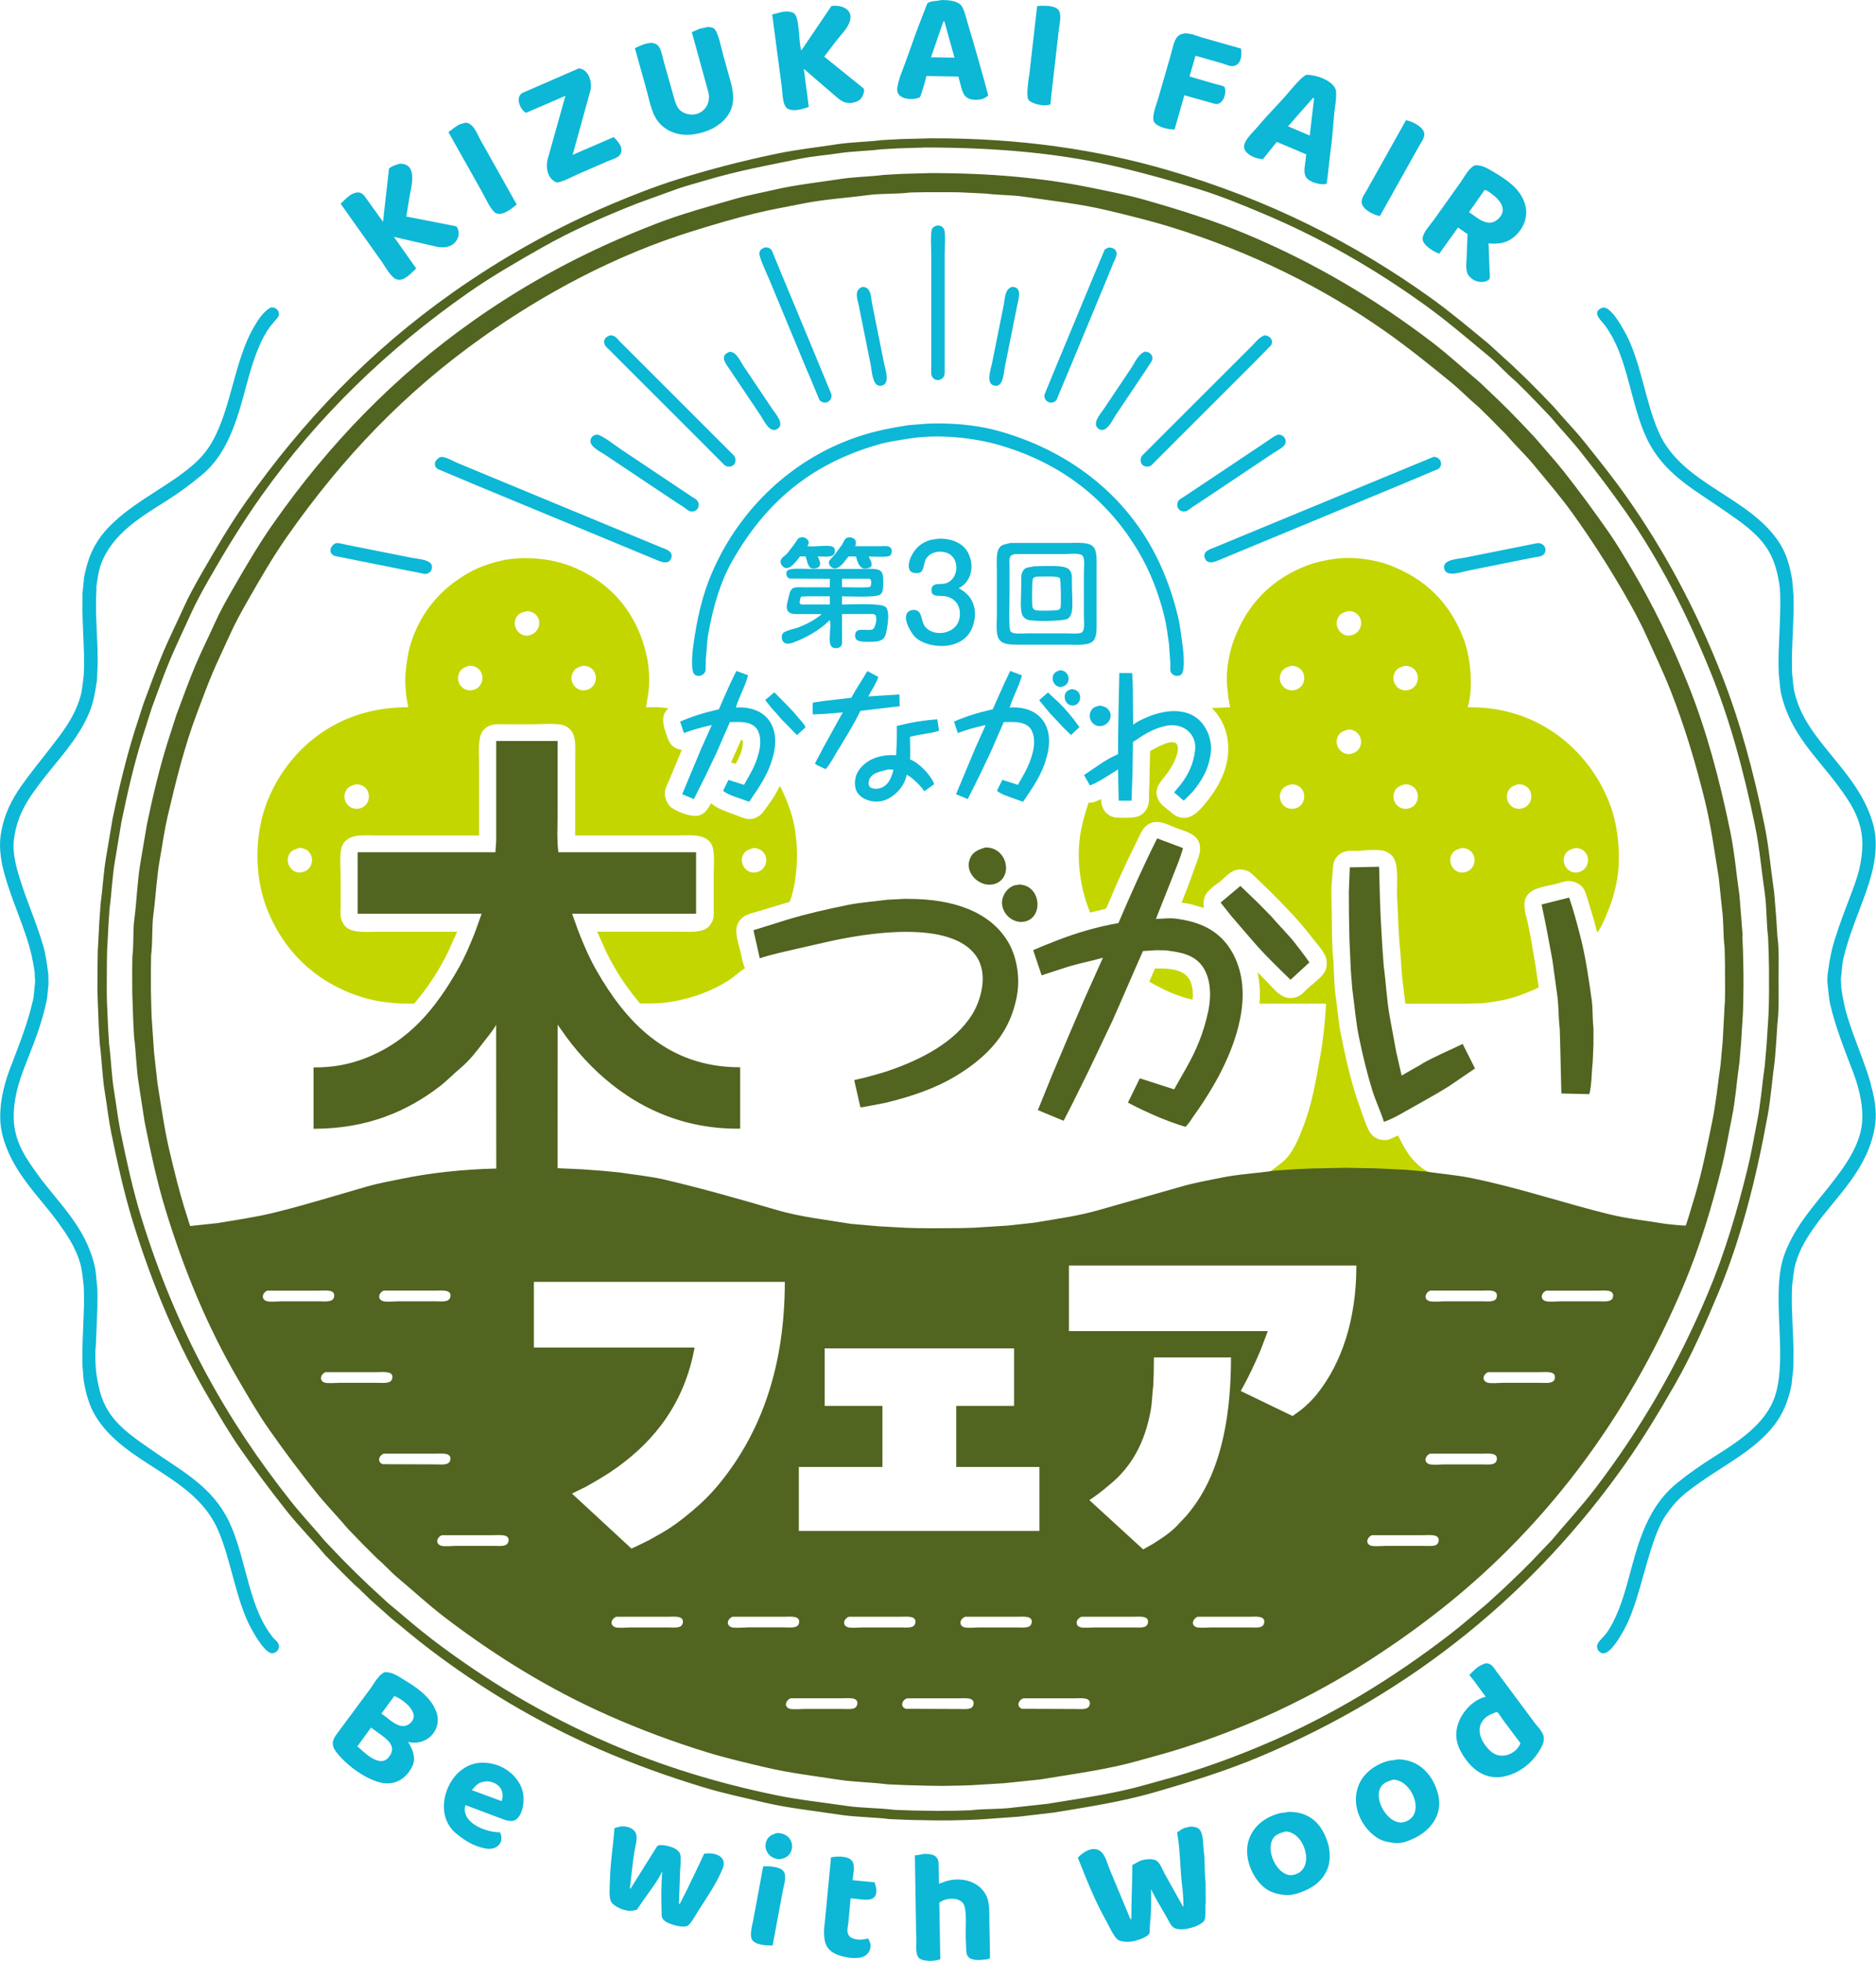 <svg xmlns="http://www.w3.org/2000/svg" id="_&#x30EC;&#x30A4;&#x30E4;&#x30FC;_2" data-name="&#x30EC;&#x30A4;&#x30E4;&#x30FC; 2" viewBox="0 0 309.29 323.11"><defs><style>      .cls-1 {        fill: #0db7d6;      }      .cls-1, .cls-2, .cls-3 {        fill-rule: evenodd;      }      .cls-2 {        fill: #c3d600;      }      .cls-3 {        fill: #516420;      }    </style></defs><g id="_&#x30C7;&#x30B6;&#x30A4;&#x30F3;" data-name="&#x30C7;&#x30B6;&#x30A4;&#x30F3;"><g><path class="cls-1" d="M151.63,16.05c.18-.11,1.03-3.08,1.11-3.52,1.75.03,3.51.05,5.26.08.07.27.15.54.22.81.41,1.42.48,2.74,2.09,2.99.52.08,1.19.04,1.62-.1.4-.12.71-.34,1-.57-.3-1.1-.59-2.2-.89-3.3-.8-2.75-1.54-5.51-2.38-8.19-.3-.97-.7-3-1.38-3.55C157.59.15,156.47,0,155.22,0c-.8.23-1.81.08-2.34.57-.46,1.18-.92,2.37-1.38,3.55-.82,2.1-1.51,4.28-2.33,6.43-.46,1.21-1.03,2.56-1.24,3.93-.28,1.85,2.31,2.15,3.69,1.57ZM155.54,3.53h.16c.55,1.99,1.11,3.98,1.66,5.97-1.29-.02-2.58-.04-3.87-.06.68-1.97,1.36-3.94,2.04-5.91ZM129.84,17.89c.75.51,2.2.16,2.96-.08.18-.06.36-.13.54-.19-.27-2.1-.55-4.19-.82-6.29.44.39.89.77,1.33,1.16,1.04.89,2.08,1.79,3.12,2.68.58.48,1.11,1.02,1.76,1.43,1,.63,2.57.42,3.23-.38.17-.21.68-1.11.44-1.63-2.16-1.74-4.32-3.49-6.48-5.23,0-.02-.01-.03-.02-.05.63-.83,1.27-1.66,1.9-2.49.72-.94,1.7-1.87,2.19-2.99.81-1.88-.62-2.92-2.46-2.88-.15.02-.31.03-.46.05-1.65,2.44-3.31,4.88-4.96,7.32-.5-1.48-.22-5.34-1.2-6.12-.41-.32-1.27-.36-1.95-.24-.55.14-1.1.29-1.65.43.51,3.83,1.01,7.67,1.52,11.5.21,1.28.1,3.4,1,4.01ZM173.11,17.24c.14-.1.15-1.03.19-1.28.14-1.21.27-2.42.41-3.63.29-2.52.58-5.04.87-7.56.13-.87.44-2.37-.02-3.06-.46-.68-1.71-.78-2.87-.76-.23.02-.46.03-.7.05-.43,3.73-.86,7.47-1.28,11.2-.14.91-.56,3.53-.17,4.21.35.62,2.46,1.21,3.56.82ZM107.85,18.95c1.03,2.32,3.82,3.88,7.29,3.04.86-.21,1.74-.47,2.44-.87,1.25-.71,2.32-1.62,2.9-2.99.82-1.94.18-4-.33-5.77-.29-1.02-.57-2.05-.86-3.07-.32-1.11-.86-4.05-1.58-4.59-.28-.21-.65-.24-1.14-.24-.47.15-.93.17-1.35.33-.39.17-.77.34-1.16.51.91,3.32,1.83,6.63,2.74,9.95.49,2.04-1.07,3.9-3.15,3.6-.77-.11-1.37-.44-1.76-.93-.57-.72-.75-1.8-1.05-2.8-.45-1.59-.9-3.18-1.35-4.77-.52-1.81-.51-3.89-3.14-3.11-.6.18-1.15.44-1.68.7.57,2.02,1.13,4.05,1.7,6.07.48,1.65.81,3.47,1.47,4.96ZM193.64,21.37c.54-1.89,1.08-3.78,1.62-5.67,1.72.48,3.43.96,5.15,1.44,1.14.16,1.94-1.71,1.47-2.82-.11-.17-1.24-.39-1.52-.48-1.42-.41-2.83-.82-4.25-1.24.32-1.12.64-2.24.97-3.36,0-.02.01-.03.02-.05,1.47.42,2.95.83,4.42,1.25.54.16,1.27.57,1.96.41,1.04-.23,1.35-1.63,1.11-2.85-2.16-.61-4.32-1.23-6.48-1.84-.87-.26-1.72-.68-2.79-.67-.31.1-.58.11-.82.25-.96.57-1.11,2.06-1.46,3.23-.7,2.44-1.4,4.88-2.11,7.32-.24.82-1.07,2.82-.7,3.72.34.81,2.2,1.35,3.41,1.33ZM86.76,18.58c2.15-.93,4.31-1.86,6.46-2.79-.96,3.41-1.91,6.82-2.87,10.24-.5,1.74.02,3.41,1.32,3.99.57.25,3.09-1.1,3.77-1.39,1.6-.69,3.2-1.38,4.8-2.08.68-.29,1.66-.52,2.03-1.12.68-1.12-.59-2.33-1.09-2.84-2.25.97-4.5,1.94-6.75,2.92h-.02c.98-3.53,1.95-7.07,2.93-10.6.37-1.65-.47-3.56-1.92-3.64-3.12,1.36-6.23,2.71-9.35,4.07-1.17.78-.26,2.84.68,3.25ZM208.22,26.22c.76-.95,1.52-1.89,2.28-2.84,1.62.69,3.24,1.37,4.86,2.06-.07.56-.14,1.12-.21,1.68-.28,1.74.06,2.38,1.35,2.92.28.12,1.93.58,2.25.14.22-1.94.44-3.88.67-5.81.32-2.17.37-4.39.67-6.64.1-.75.34-2.39.1-3.03-.53-1.36-2.86-2.32-4.75-2.38-.76.22-2.3,2.09-2.84,2.73-1.64,1.95-3.5,3.73-5.13,5.7-.69.84-1.87,1.85-2.27,2.9-.59,1.54,1.68,2.55,3.03,2.57ZM212.37,20.79c1.37-1.56,2.75-3.12,4.12-4.67.05.02.11.03.16.05-.24,2.04-.48,4.08-.71,6.12v.05c-1.19-.51-2.38-1.01-3.56-1.52v-.02ZM227.5,35.6c1.66-2.96,3.32-5.92,4.97-8.87.53-.94,1.06-1.88,1.58-2.82.28-.48.64-.96.76-1.58.25-1.27-2.02-2.38-3.01-2.52-1.72,3.06-3.43,6.13-5.15,9.19-.45.81-.91,1.62-1.36,2.42-.28.48-.64.96-.78,1.57-.31,1.35,1.93,2.45,2.98,2.61ZM81.8,35.14c1.15.51,2.8-.97,3.39-1.44-1.98-3.52-3.95-7.04-5.93-10.55-.54-.93-1.17-2.92-2.54-2.93-.29.08-.58.17-.87.25-.75.33-1.28.87-1.92,1.3,1.83,3.25,3.65,6.5,5.48,9.74.51.88,1.54,3.26,2.38,3.63ZM65.42,46.04c1.25.43,2.6-1.28,3.2-1.81-1.23-1.73-2.45-3.46-3.68-5.2,2.34.54,4.68,1.08,7.02,1.62,1.84.38,3.23-.28,3.61-1.74.14-.52-.05-1.42-.38-1.63-2.74-.53-5.47-1.07-8.21-1.6.18-1.11.37-2.22.55-3.33.4-2.07,1.26-5.42-1.65-5.37-.71.23-1.24.37-1.74.78-.33,2.93-.67,5.86-1,8.79-.91-1.28-1.83-2.56-2.74-3.83-.32-.44-.75-1.13-1.57-1-1.22.19-1.88,1.19-2.68,1.84,2.27,3.19,4.54,6.39,6.81,9.59.57.8,1.5,2.58,2.44,2.9ZM237.29,41.8c1.03-1.44,2.06-2.87,3.09-4.31.52.36,1.05.73,1.57,1.09-.05,1.38-.11,2.76-.16,4.14-.09.76-.1,1.76.14,2.34.17.41.5.7.84.95.72.53,2.06.68,2.77,0,.19-.36.03-1.24.03-1.68-.05-1.41-.11-2.82-.16-4.23,1.12.13,2.24.01,3.07-.35,1.83-.79,3.8-3.32,2.93-6.15-.79-2.57-3.12-4.06-5.24-5.31-.8-.47-1.73-1.09-2.96-1.06-1.02.37-1.77,1.92-2.38,2.77-1.49,2.1-2.99,4.19-4.48,6.29-.56.78-1.64,1.86-1.81,2.93-.17,1.08,1.94,2.35,2.74,2.57ZM244.77,31.29c.45.08.86.45,1.19.68,1.37.97,2.78,2.74.84,4.28-1.68,1.33-3.53-.65-4.61-1.28.86-1.23,1.72-2.45,2.58-3.68ZM155.74,41.84c0-.93.19-3.43-.1-4.06-.17-.39-.55-.64-1.12-.63-.39.13-.65.22-.84.54-.32.53-.14,3.52-.14,4.47v18.39c0,.44-.07,1.03.06,1.36.14.37.56.8,1.14.71.42-.06.75-.3.9-.63.16-.35.1-.98.1-1.47v-18.68ZM133.17,61.28c.64,1.54,1.29,3.08,1.93,4.63.22.29.77.57,1.28.36.42-.16.86-.69.67-1.35-.63-1.53-1.26-3.05-1.89-4.58-2.07-4.98-4.14-9.96-6.21-14.94-.43-1.05-.87-2.09-1.3-3.14-.19-.44-.31-1.01-.67-1.28-.22-.17-.47-.22-.86-.22-.47.18-.81.36-.92.89-.13.63,1.24,3.49,1.52,4.15,2.14,5.16,4.29,10.32,6.43,15.48ZM172.22,64.98c-.17.65.29,1.14.68,1.3.51.2,1.04-.06,1.27-.35.66-1.57,1.32-3.15,1.98-4.72,2.14-5.16,4.29-10.32,6.43-15.48.32-.78.63-1.56.95-2.34.19-.45.48-.91.55-1.44.11-.75-.55-1.19-1.27-1.17-.3.12-.53.18-.71.41-.64,1.54-1.29,3.07-1.93,4.61-2.02,4.85-4.04,9.71-6.05,14.56-.63,1.54-1.27,3.08-1.9,4.63ZM141.64,50.61c.63,3.16,1.27,6.32,1.9,9.47.23,1.12.28,3.81,1.81,3.47,1.44-.32.65-2.51.4-3.68-.64-3.21-1.29-6.42-1.93-9.63-.27-1.23-.12-2.96-1.65-2.96-1.43.55-.83,1.95-.52,3.33ZM163.94,63.55c1.52.34,1.53-2.22,1.77-3.31.67-3.32,1.33-6.63,2-9.95.26-1.17.83-3.06-.9-3.01-1.23.44-1.1,1.95-1.39,3.28-.62,3.11-1.25,6.21-1.87,9.32-.26,1.17-1.05,3.35.4,3.68ZM15.86,96.93c.2-1.46.36-2.82.81-4.01,1.91-5.04,6.59-7.75,10.85-10.44,2.04-1.29,3.98-2.73,5.8-4.25,3.11-2.58,4.85-6.36,6.18-10.73,1.04-3.41,1.79-7.05,3.11-10.16.54-1.29,1.15-2.46,1.92-3.52.45-.54.91-1.09,1.36-1.63.35-.86-.32-1.56-1.14-1.54-1.62.59-3.27,3.79-3.99,5.43-2.57,5.9-3.23,13.8-6.99,18.52-1.16,1.46-2.65,2.66-4.17,3.76-4.48,3.22-10.59,6.21-13.53,10.85-1.09,1.71-1.78,3.62-2.22,6.02-.08.87-.17,1.74-.25,2.61,0,.93-.01,1.87-.02,2.8.02.53.03,1.07.05,1.6.04,1.03.08,2.06.13,3.09.03.91.06,1.83.1,2.74v1.62c-.02.5-.03,1-.05,1.51-.17,1.25-.23,2.45-.54,3.53-1.04,3.62-3.1,6.1-5.12,8.73-1.55,2.01-3.15,3.94-4.63,6.04-1.58,2.25-2.87,4.7-3.39,8.02-.38,2.41.16,4.97.7,6.84,1.1,3.82,2.61,7.1,3.77,10.81.49,1.57.84,3.13,1.11,5.01.03.54.05,1.08.08,1.62-.15,1.13-.15,2.16-.38,3.15-.96,4.09-2.42,7.61-3.83,11.33-1.02,2.71-2.08,6.91-1.24,10.49,1.48,6.25,6.01,10.19,9.28,14.73,1.45,2.01,2.83,4.01,3.61,6.7.32,1.12.4,2.36.57,3.66.02.5.03,1,.05,1.51v1.6c-.03.8-.05,1.61-.08,2.41-.04.89-.07,1.79-.11,2.68-.03.79-.05,1.57-.08,2.36v2.42c.07.89.15,1.77.22,2.66.38,2.28.95,4.21,1.95,5.85,4.9,8.08,16.24,9.7,20.19,18.76,2.26,5.19,2.97,11.91,5.69,16.64.47.82,2.17,3.79,3.3,3.68.68-.07,1.31-.73.97-1.54-.18-.44-.65-.74-.93-1.09-.47-.59-.88-1.2-1.27-1.87-3.07-5.23-3.5-13.02-6.53-18.32-2.89-5.06-7.54-7.42-12.18-10.68-2.45-1.72-4.97-3.36-6.72-5.78-1.3-1.81-1.96-3.88-2.36-6.65-.19-1.28-.27-3.51-.1-4.88.04-1.09.08-2.18.13-3.26.04-.93.07-1.87.11-2.8,0-.63.01-1.27.02-1.9-.01-.5-.02-1-.03-1.51-.17-1.25-.18-2.45-.44-3.56-1.55-6.56-6.02-10.36-9.43-15.1-1.73-2.41-3.89-5.33-3.91-9.36-.02-4.02,1.39-7.28,2.55-10.24,1.12-2.86,2.19-5.69,2.87-8.97.18-.86.19-1.76.32-2.71-.01-.54-.02-1.08-.03-1.62-.22-1.73-.41-3.2-.82-4.64-1.14-3.96-2.72-7.36-3.91-11.25-.52-1.7-1.25-4.17-.93-6.48.57-4.17,2.49-6.79,4.53-9.47,2.72-3.57,5.95-6.82,7.83-11.2.7-1.63,1.02-3.42,1.32-5.5.04-.87.07-1.73.11-2.6,0-.82-.01-1.64-.02-2.46-.05-1.08-.1-2.17-.14-3.25-.04-.95-.07-1.9-.11-2.85v-2.27c.03-.57.05-1.13.08-1.7ZM308.45,178.66c-1.11-3.86-2.65-7.18-3.82-10.95-.47-1.51-.79-3.01-1.05-4.8-.03-.54-.05-1.09-.08-1.63.17-1.25.18-2.36.44-3.44.97-4.05,2.54-7.46,3.83-11.22.95-2.76,2.02-6.7,1.17-10.3-1.4-5.92-5.81-10.17-9.03-14.4-1.74-2.29-3.3-4.63-4.07-7.91-.22-.95-.24-1.97-.38-3.03-.01-.42-.02-.83-.03-1.25v-1.63c.03-.8.05-1.61.08-2.41.04-1.01.08-2.02.13-3.03.02-.67.04-1.34.06-2.01v-2.41c-.07-.89-.15-1.77-.22-2.66-.38-2.29-.95-4.24-1.96-5.88-4.91-7.93-16.18-9.7-20.07-18.52-2.25-5.11-2.94-11.84-5.62-16.56-.58-1.02-2.17-3.96-3.52-3.96-2.09.69-.36,2.11.25,2.9.38.5.7,1.02,1.03,1.57,3.08,5.21,3.49,13,6.51,18.28,2.93,5.13,7.59,7.49,12.29,10.79,2.44,1.71,4.92,3.34,6.65,5.75,1.22,1.7,1.89,3.65,2.3,6.21.18,1.1.17,2.28.17,3.52-.01.59-.02,1.18-.03,1.77-.05,1.2-.1,2.4-.14,3.6-.03.83-.06,1.66-.1,2.49,0,.63-.01,1.27-.02,1.9.01.5.02,1,.03,1.51.16,1.22.17,2.39.43,3.49,1.52,6.47,5.82,10.29,9.24,14.89,1.81,2.44,4.11,5.52,4.12,9.66.01,3.1-.81,5.57-1.68,7.86-1.02,2.69-2.03,5.27-2.9,8.06-.51,1.63-.82,3.27-1.09,5.23-.08.58-.15,1.39-.06,2.04.16,1.2.19,2.3.44,3.36.96,4.05,2.41,7.55,3.8,11.23.99,2.62,2.08,6.71,1.11,10.08-.89,3.09-2.59,5.39-4.31,7.65-2.9,3.81-6.26,7.19-8.1,12.06-2.44,6.45.55,16.66-1.57,23.37-1.5,4.76-6.26,7.7-10.14,10.16-2.11,1.33-4.17,2.77-6.07,4.31-3.3,2.68-5.2,6.33-6.62,10.92-1.04,3.36-1.78,6.96-3.04,10.08-.55,1.35-1.16,2.6-1.95,3.71-.37.52-1.25,1.27-1.47,1.79-.32.76.29,1.62,1.06,1.54,1.39-.15,3.42-3.97,3.99-5.26,2.1-4.77,3.03-10.86,5.15-15.61.6-1.35,1.45-2.52,2.34-3.6,1.22-1.47,2.86-2.64,4.44-3.76,4.41-3.11,9.99-5.84,12.88-10.43,1.01-1.59,1.66-3.37,2.11-5.56.1-.9.2-1.81.3-2.71.01-1.02.02-2.05.03-3.07-.02-.54-.03-1.08-.05-1.62-.04-1.03-.08-2.06-.13-3.09-.03-.91-.06-1.83-.1-2.74v-1.63c.02-.5.03-1,.05-1.51.17-1.3.25-2.52.57-3.64.71-2.47,1.94-4.38,3.26-6.23,3.52-4.91,8.79-9.38,9.85-16.57.36-2.4-.19-4.91-.73-6.77ZM100.61,57.8c.73.73,1.46,1.47,2.19,2.2,4.24,4.23,8.47,8.46,12.71,12.69,1.31,1.31,2.62,2.63,3.93,3.95.39.32,1.05.34,1.46.02.44-.35.47-1.14.11-1.58-1.26-1.26-2.52-2.52-3.79-3.79-4.03-4.03-8.07-8.06-12.1-12.09-.98-.98-1.96-1.96-2.95-2.95-.42-.42-.73-1.01-1.57-1-.58.2-1.25.63-.92,1.49.17.44.62.75.93,1.06ZM189.86,76.64c1.34-1.34,2.67-2.68,4.01-4.02,4.26-4.26,8.52-8.51,12.79-12.77.97-.99,1.93-1.98,2.9-2.96.47-.83-.25-1.64-1.09-1.63-.89.32-1.36,1.03-1.96,1.63-1,1-2.01,2.01-3.01,3.01-3.75,3.74-7.5,7.49-11.25,11.23-1.31,1.31-2.63,2.63-3.95,3.95-.36.45-.32,1.24.11,1.58.4.32,1.07.3,1.46-.02ZM120.29,60.86c1.72,2.57,3.44,5.13,5.17,7.7.44.66,1.41,2.9,2.68,2.14,1.3-.78-.27-2.5-.73-3.18-1.63-2.42-3.25-4.85-4.88-7.27-.48-.72-1.11-2.28-2.22-2.28-1.81.63-.63,1.98-.02,2.9ZM181.16,70.7c1.27.77,2.27-1.52,2.71-2.19,1.78-2.66,3.57-5.32,5.36-7.99.23-.37.46-.74.7-1.11.29-.85-.39-1.48-1.17-1.46-1.11.4-1.63,1.75-2.23,2.66-1.52,2.27-3.04,4.53-4.56,6.8-.46.69-2.11,2.48-.79,3.28ZM193.01,110.69c.14.35.41.57.81.67.35.08.7-.03.9-.19.73-.56.39-3.88.22-5.02-.22-1.53-.37-3.01-.7-4.42-.72-3.04-1.65-5.75-2.79-8.32-4.83-10.9-14.26-18.79-26.52-22.31-3.16-.91-6.78-1.36-10.81-1.32-.39.01-.78.02-1.17.03-1.06.08-2.11.17-3.17.25-2.73.42-5.2.91-7.56,1.65-11.4,3.56-20.27,12.12-24.8,22.58-1.59,3.68-2.44,7.31-3.11,12.01-.15,1.03-.45,4.19.13,4.77.65.65,1.74.2,1.89-.62.01-.61.02-1.23.03-1.84.18-1.41.16-2.79.4-4.1.82-4.58,2.01-8.64,3.98-12.09,5.32-9.35,12.66-15.9,24.07-19.17,1.64-.47,3.4-.72,5.23-1,4.95-.77,10.69-.07,14.66,1.08,10.46,3.02,17.99,9.13,23.01,17.59,1.87,3.16,3.29,6.71,4.28,10.76.34,1.41.51,2.9.74,4.44.07.98.14,1.96.21,2.95.07.53-.1,1.2.08,1.63ZM113.85,84.27c.51.12.95-.15,1.14-.41.26-.35.26-.98,0-1.33-.22-.3-.63-.48-.93-.68-.71-.48-1.43-.95-2.14-1.43-3.25-2.17-6.5-4.34-9.74-6.51-.7-.47-3-2.31-3.85-2.3-.51.17-.79.29-.95.81-.34,1.12,1.64,2.02,2.28,2.46,3.61,2.41,7.23,4.83,10.84,7.24.76.5,1.51.99,2.27,1.49.33.22.67.56,1.09.67ZM195.43,84.27c.43-.1.76-.44,1.09-.67.77-.51,1.54-1.01,2.31-1.52,3.7-2.47,7.39-4.94,11.09-7.41.49-.33,1.58-.89,1.87-1.36.51-.83-.16-1.7-1.05-1.7-.72.25-1.2.66-1.77,1.05-.92.62-1.85,1.24-2.77,1.85-2.9,1.94-5.8,3.88-8.7,5.81-.76.51-1.52,1.01-2.28,1.52-.31.2-.72.38-.93.68-.25.35-.26.98,0,1.33.19.26.63.54,1.14.41ZM102.24,87.4c-6.99-2.89-13.98-5.79-20.96-8.68-1.98-.82-3.95-1.64-5.93-2.46-.7-.29-1.8-.99-2.66-.97-.85.3-1.47,1.32-.52,2,2.01.84,4.02,1.69,6.04,2.54,7.73,3.2,15.45,6.4,23.18,9.6,2.31.96,4.62,1.91,6.92,2.87.79.33,1.93.75,2.33-.27.48-1.22-.96-1.54-1.66-1.84-2.24-.93-4.49-1.86-6.73-2.79ZM236.33,75.29c-9.76,4.03-19.52,8.07-29.28,12.1-2.24.93-4.49,1.86-6.73,2.79-.7.29-2.16.62-1.66,1.84.41,1.02,1.53.61,2.33.27,2.31-.96,4.62-1.91,6.92-2.87,7.64-3.16,15.27-6.33,22.91-9.49,2.1-.88,4.2-1.76,6.31-2.65.88-.64.41-2-.79-2ZM132.12,88.54c-.22.07-.38.08-.54.21-.21.31-.42.62-.63.93-.37.49-.75.98-1.12,1.47-.3.36-.91.67-1.09,1.12-.2.49.18.99.43,1.17.92.68,2.01-.84,2.42-1.35.1-.13.2-.26.3-.4h.92c.22.56.36,1.71.92,1.93.27.11.68.06.93-.02.94-.28.45-1.28.16-1.92,1.13.02,2.68.3,2.82-.73.04-.26-.04-.56-.16-.71-.51-.65-3.39.01-4.4-.27.66-.69-.1-1.48-.95-1.46ZM146.94,90.44c-.07-.17-.25-.32-.43-.38-.41-.14-1.1-.05-1.6-.05h-3.93c.37-.84-.05-1.49-1.06-1.47-.14.05-.27.1-.41.14-.33.25-.49.77-.71,1.12-.39.52-.78,1.05-1.17,1.57-.31.34-.61.69-.92,1.03-.2.45.14.9.38,1.08,1,.71,2.04-.81,2.46-1.35.11-.14.22-.29.33-.43h1.25c.18.75.55,2.09,1.55,1.98.36-.04.63-.08.84-.25.51-.42-.15-1.33-.3-1.73.8,0,3,.18,3.49-.13.27-.17.4-.74.24-1.14ZM152.42,103.11c-.53-.74-.39-2.26-1.38-2.55-.4-.12-.88-.02-1.14.14-1.4.85.27,3.46.81,4.1,1.17,1.4,4.44,2.15,6.78,1.27,1.83-.68,2.86-1.95,3.2-4.14.2-1.25-.15-2.46-.62-3.22-.46-.74-1.18-1.35-1.98-1.76,0-.01-.01-.02-.02-.03,1.8-.88,2.7-3.24,1.65-5.59-.75-1.68-2.5-2.6-4.97-2.57-.44.07-.89.14-1.33.21-1.58.46-2.56,1.39-3.22,2.77-.3.62-.67,1.95,0,2.46.37.28,1.23.36,1.63.05.51-.39.5-1.62.84-2.17,1.02-1.64,3.97-1.58,4.75.24.71,1.64-.16,3.42-1.46,3.8-.88.26-2.02-.14-2.33.71-.07.2-.09.57-.02.79.29.83,1.52.46,2.42.67,1.53.34,2.59,1.74,2.11,3.79-.57,2.39-4.29,3.07-5.74,1.03ZM180.79,102.07v-8.54c0-1.49.11-2.95-.73-3.6-.82-.63-2.58-.46-4.01-.46h-9.46c-.88.26-1.46.2-1.89.89-.52.85-.35,2.59-.35,3.93v7c0,1.14-.15,2.6.13,3.53.45,1.49,1.96,1.41,3.9,1.41h7.75c1.43,0,3.14.16,3.95-.48.84-.66.71-2.19.71-3.69ZM178.43,104.16c-.44.37-1.74.21-2.52.21h-6.62c-.87,0-2.29.19-2.68-.32-.36-.47-.17-4.89-.17-5.96v-4.5c0-.59-.11-1.49.13-1.89.17-.27.4-.29.74-.4h8.06c.91,0,2.53-.21,3.06.22.48.39.27,1.97.27,2.8v7.26c0,.8.18,2.19-.27,2.57ZM67.11,94c.69.13,1.38.26,2.08.4.33.07.72.23,1.11.16.42-.08.76-.4.87-.79.45-1.61-2.24-1.62-3.36-1.87-2.68-.53-5.37-1.07-8.05-1.6-.9-.18-1.81-.36-2.71-.54-.52-.11-1-.28-1.62-.27-1.01.38-1.39,1.66-.25,2.12,3.98.8,7.95,1.6,11.93,2.39ZM253.52,89.49c-3.99.8-7.98,1.6-11.96,2.39-1.12.24-3.9.28-3.44,1.89.38,1.34,2.58.55,3.74.3,2.87-.58,5.74-1.15,8.6-1.73.82-.16,1.64-.33,2.46-.49.43-.09.97-.1,1.32-.3.99-.57.61-2.06-.71-2.06ZM176.71,94.83c-.07-.39-.22-.72-.43-.97-.72-.85-4.19-.55-5.81-.54-.75.22-1.28.07-1.7.59-.19.24-.32.57-.38.93-.01.72-.02,1.44-.03,2.15,0,1.25-.22,3.39.17,4.31.16.38.47.67.87.82.88.33,5.96.24,6.59-.14.31-.19.54-.52.65-.9.29-.98.1-2.81.1-3.99-.01-.76-.02-1.51-.03-2.27ZM174.87,100.04c-.04.17-.15.34-.29.43-.28.18-3.51.23-3.93.06-.2-.08-.38-.28-.43-.51-.11-.5-.08-4.34.06-4.63.11-.22.31-.27.55-.36.86,0,3.59-.18,3.91.25.15.2.23,4.23.11,4.75ZM143.74,103.76c-1.06.21-2.51-.39-2.73.68-.26,1.29.91,1.32,2.04,1.32,1.13,0,2.19,0,2.68-.63.34-.45.43-1.12.54-1.79.16-.96.36-2.74-.25-3.31-.73-.69-5.58-.42-7.21-.41v-1.35c1.38,0,5.61.23,6.31-.29.54-.4.49-1.35.49-2.3,0-.56-.04-1.08-.27-1.41-.48-.71-2.05-.52-3.22-.52h-8.84c-.96,0-3.16-.21-3.52.35-.32.5.03,1.13.44,1.24,2.2.01,4.4.02,6.61.03v1.41h-4.2c-.64,0-1.48-.09-1.9.16-.52.3-.62,1.23-.79,1.89-.11.43-.3,1.06-.16,1.57.08.3.31.54.59.65.48.2,1.24.14,1.9.14h3.23c-1.06.92-2.41,1.63-3.83,2.19-.77.3-1.84.42-2.49.89-.36.26-.34.98-.11,1.36.5.83,1.69.28,2.41-.02,1.67-.68,3.14-1.55,4.44-2.6.3-.27.59-.55.89-.82,0,0,.01-.01.02-.02.42,1.49-.93,5.01,1.28,4.61.28-.05.53-.19.63-.41.17-.35.1-1.01.1-1.51v-3.68h4.2c.56,0,1.27-.11,1.39.33.2.73-.13,2.14-.67,2.25ZM138.81,95.36h4.48c.16.04.28.18.32.33.08.35,0,.89-.17,1.01-.27.18-3.96.07-4.63.06v-1.41ZM136.81,99.61h-3.76c-.4,0-1.12.1-1.2-.22-.07-.27.12-.99.27-1.08.37-.02.74-.03,1.11-.05h3.58v1.35ZM174.69,110.46c-.4.15-.7.25-.92.57-.62.87.1,2.33,1.24,2.15,1.71-.26,1.48-2.77-.32-2.73ZM121.32,116.58c.53-1.8,1.53-3.42,2.01-5.29v-.02c-.64-.24-1.29-.48-1.93-.71-.69,1.37-1.34,2.77-1.96,4.2-.31.71-.61,1.42-.92,2.12-2.35.53-4.42,1.17-6.39,2.03.21.63.42,1.26.63,1.89,1.43-.55,2.97-.97,4.56-1.32,0,0,.01.01.02.02-.57,1.26-1.13,2.52-1.7,3.79-1.06,2.53-2.11,5.06-3.17,7.59.64.26,1.29.53,1.93.79.63-1.26,1.26-2.51,1.89-3.77.62-1.29,1.24-2.59,1.85-3.88.73-1.68,1.47-3.36,2.2-5.04,1.74-.01,3.03-.12,4.07.73.87.71,1.11,2.28.81,3.79-.32,1.57-.92,2.96-1.62,4.18-.31.55-.62,1.1-.93,1.65-.86-.27-1.71-.55-2.57-.82-.3.6-.59,1.2-.89,1.81.83.66,2.11.99,3.15,1.39.39.14.77.27,1.16.41,1.59-2.36,3.23-4.56,4.01-7.8,1.17-4.87-1.47-8.04-6.23-7.73ZM166.47,116.58c.53-1.8,1.53-3.42,2.01-5.29-.64-.24-1.29-.49-1.93-.73-.72,1.49-1.42,3-2.09,4.55-.26.59-.53,1.18-.79,1.77-2.35.53-4.42,1.17-6.39,2.03.21.63.42,1.26.63,1.89,1.43-.55,2.97-.97,4.56-1.32,0,0,.01.01.02.02-.57,1.26-1.13,2.52-1.7,3.79-1.06,2.53-2.11,5.06-3.17,7.59.64.26,1.29.53,1.93.79.63-1.26,1.26-2.51,1.89-3.77.62-1.29,1.24-2.59,1.85-3.88.73-1.68,1.47-3.36,2.2-5.04,1.74-.01,3.03-.12,4.07.73.87.71,1.11,2.28.81,3.79-.32,1.57-.92,2.96-1.62,4.18-.31.55-.62,1.1-.93,1.65-.86-.27-1.71-.55-2.57-.82-.3.6-.59,1.2-.89,1.81.83.66,2.11.99,3.15,1.39.39.14.77.27,1.16.41,1.59-2.36,3.23-4.56,4.01-7.8,1.17-4.87-1.47-8.04-6.23-7.73ZM138.33,123.33c1.21-2,2.49-4.06,3.52-6.19,2.15-.25,4.3-.51,6.45-.76.01,0,.02-.01.03-.02-.02-.64-.03-1.28-.05-1.92-1.71.11-3.42.21-5.13.32.54-1.04,1.28-2.06,1.66-3.2-.53-.29-1.06-.57-1.58-.86-.08-.03-.16-.06-.24-.1-.85,1.46-1.83,2.88-2.65,4.39-1.42.16-2.83.33-4.25.49-.69.1-1.37.19-2.06.29-.06.05-.07,1.78-.02,1.96.6-.03,1.2-.05,1.81-.08,1.04-.08,2.08-.17,3.12-.25-1.03,1.87-2.07,3.75-3.11,5.62-.49.93-.98,1.87-1.47,2.8.12.22,1.47.79,1.77.93.86-.99,1.49-2.3,2.19-3.44ZM188.83,118.31c-.68.3-1.49.66-2.01,1.14-.01-.92-.02-1.85-.03-2.77,0-1.97,0-3.93-.13-5.77h-2.12c-.09,4.32-.21,8.83-.21,13.37-2.06.87-3.83,2.27-5.61,3.44.32.57.64,1.14.97,1.71,1.24-.46,2.43-1.26,3.52-1.93.37-.24.75-.48,1.12-.71.03,1.72.06,3.43.1,5.15h2.12c.05-1.49.11-2.99.16-4.48.03-1.73.05-3.45.08-5.18,1.63-1.1,3.27-2.25,5.55-2.69,2.71-.53,5,1.35,4.69,4.02-.29,2.45-1.15,4.02-2.3,5.58-.39.46-.77.93-1.16,1.39.52.44,1.04.89,1.55,1.33.02,0,.04.01.06.02.46-.46.92-.92,1.38-1.38,1.47-1.77,2.69-3.61,3.06-6.5.18-1.46-.22-2.8-.68-3.71-1.89-3.75-6.14-3.8-10.11-2.03ZM177.01,116.25c1.12-.17,1.44-1.69.59-2.38-.24-.2-.49-.24-.87-.32-.42.12-.7.19-.93.48-.68.84-.01,2.4,1.22,2.22ZM127.69,114.11s-.05.01-.06,0c-.48.41-.96.81-1.44,1.22,0,.02-.01.03-.02.05.37.46.74.93,1.11,1.39.51.53,1,1.08,1.46,1.65l2.65,2.71s.01,0,.02,0c.46-.43.93-.86,1.39-1.28-.22-.61-.86-1.17-1.25-1.66-1.18-1.47-2.54-2.71-3.85-4.07ZM176.96,118.47c-.94-1.19-2.02-2.43-3.18-3.41-.33-.32-.67-.63-1-.95-.49.42-.97.85-1.46,1.27.56.68,1.12,1.36,1.68,2.04.77.82,1.53,1.64,2.3,2.46.42.41.85.82,1.27,1.24.46-.43.93-.87,1.39-1.3-.33-.45-.67-.9-1-1.35ZM181.55,119.64c1.47-.21,2.14-2.01.92-2.96-.33-.26-.69-.33-1.22-.41-.76.21-1.19.35-1.46,1.03-.48,1.21.48,2.53,1.76,2.34ZM152.4,130.38c.54-.39,1.08-.77,1.62-1.16-.52-1.46-2.52-3.56-3.98-4.07.05-1.2,0-2.55-.02-3.72,1.6-.44,3.29-.53,4.8-1-.1-.62-.19-1.24-.29-1.85v-.05c-1.56.12-3.13.32-4.58.62-.7.16-1.39.32-2.09.48v1.95c0,1.02-.1,1.93-.11,2.87-2.95-.18-5.11.85-6.26,2.63-.56.87-.79,2.46-.17,3.47.75,1.23,2.81,1.97,4.66,1.27,1.57-.6,3.2-2.3,3.49-4.15.91.38,2.39,1.91,2.93,2.73ZM145.22,129.84c-.55.21-1.44.22-1.81-.17-.18-.19-.26-.51-.19-.87.3-1.47,1.77-1.59,3.17-2,.3,0,.65-.02.87.06h.05c-.4,1.41-.8,2.48-2.09,2.98ZM252.93,283.78c-1.14-1.53-2.27-3.05-3.41-4.58-.97-1.3-1.93-2.6-2.9-3.9-.39-.53-.74-1.22-1.65-1.22-1.39.45-1.76,1.02-2.68,1.87.01.24.39.58.54.78.71.96,1.42,1.92,2.12,2.88-2.53.5-5.58,4-4.71,7.49.28,1.1.81,1.97,1.38,2.77,1.73,2.42,4.41,3.94,8.02,2.33,1.8-.8,3.27-2.18,4.23-3.83.32-.56.86-1.46.59-2.36-.26-.86-1.05-1.55-1.54-2.23ZM246.04,288.8c-1.12-.8-2.87-3.15-1.74-5.02.57-.95,1.35-1.26,2.47-1.68.27.1.85,1.08,1.05,1.35.95,1.27,1.9,2.54,2.85,3.8-.56,1.6-2.89,2.79-4.63,1.55ZM66.29,276.6c-.77-.46-1.65-1.07-2.85-1.05-.98.36-1.74,1.83-2.33,2.65-1.71,2.3-3.41,4.61-5.12,6.91-.72,1-1.7,1.96-.7,3.39,1.43,2.03,4.65,4.56,7.41,5.23,2.49.6,4.14-.73,5.02-2.2.3-.49.65-1.22.52-2.09-.15-1.04-.54-1.66-.95-2.39h.02c3.09.75,5.74-2.07,4.59-5.04-.97-2.53-3.42-4.09-5.62-5.4ZM64.09,289.58c-1.58,1.9-4.28-1.08-5.17-1.81.75-1.03,1.5-2.06,2.25-3.09.43.31.86.62,1.28.93,1.19.86,3.16,2.12,1.63,3.96ZM67.56,284.02c-1.65,1.36-3.57-1-4.67-1.63v-.03c.71-.96,1.42-1.91,2.12-2.87,1.33.46,4.58,2.86,2.55,4.53ZM230.35,289.93c-.59.17-1.19.14-1.71.3-1.95.6-3.74,1.93-4.53,3.69-1.68,3.73.66,7.62,3.17,9.06.72.42,1.51.57,2.54.71,1.24.17,2.38-.34,3.18-.7,2.33-1.03,5-3.54,4.1-7.27-.72-3-2.98-5.85-6.75-5.8ZM231.54,300.24c-2.32.69-4.8-3.01-4.12-5.24.33-1.09,1.14-1.4,2.25-1.73,3.12-.03,5.54,5.87,1.87,6.97ZM79.38,290.45c-.35.05-.71.1-1.06.14-.86.21-1.58.59-2.2,1.05-2.97,2.2-4.34,7.63-.95,10.46,1.35,1.12,2.87,2.16,4.97,2.52,1.82.31,3.1-1.07,2.28-2.68-2.5.01-6.46-1.68-5.7-4.44v-.05c1.94.73,3.89,1.46,5.83,2.19.76.29,1.86.74,2.61.13,1.12-.91,1.48-3.48.84-5.13-.89-2.3-3.39-4.23-6.62-4.18ZM82.7,296.8c-1.64-.6-3.27-1.2-4.91-1.81.48-.5.8-1.01,1.51-1.28.26-.06.53-.12.79-.17,1.87-.02,3.26,1.34,2.61,3.26ZM212.45,298.56c-.58.17-1.17.13-1.7.29-2.03.6-3.65,1.77-4.53,3.52-1.66,3.3.35,7.35,2.44,8.84.79.56,1.7.87,2.9,1.03,1.38.19,2.65-.29,3.56-.68,1.78-.76,3.11-1.92,3.8-3.76.42-1.11.38-2.76.05-3.91-.84-2.93-2.72-5.37-6.53-5.32ZM213.2,308.96c-2.24.44-4.25-3.15-3.6-5.36.35-1.17,1.11-1.44,2.3-1.79,3.23-.03,5.16,6.39,1.3,7.15ZM116.09,305.47c-.33.71-.67,1.43-1,2.14-.65,1.35-1.31,2.7-1.96,4.06-.35.69-.7,1.37-1.05,2.06h-.02s-.08-.02-.13-.03c.07-1.9.14-3.79.21-5.69.07-.6.16-2.07-.03-2.55-.17-.42-.62-.74-1.01-.93-.39-.2-2.16-.75-2.74-.33-1.46,2.33-2.93,4.67-4.39,7-.02,0-.03.01-.05.02-.03,0-.05-.01-.08-.02.29-2.16.42-4.23.79-6.29.15-.8.53-2.05.19-2.84-.33-.75-1.28-1.15-2.38-1.12-.42.13-.8.15-1.14.32-.18,2.76-.68,5.59-.74,8.56-.02,1.12-.24,2.88.25,3.63.48.73,2.18,1.57,3.5,1.39.22-.04.44-.08.67-.13.39-.57.78-1.13,1.17-1.7,1.04-1.47,2.22-2.97,3.03-4.63-.03.52-.06,1.05-.1,1.57-.02.64-.03,1.29-.05,1.93.01.94.02,1.88.03,2.82.06.45-.05.94.1,1.28.32.74,1.28,1.03,2.11,1.27.51.15,1.38.31,2,.13.51-.15,1.43-1.83,1.74-2.33,1.44-2.28,3.09-4.59,4.15-7.19.78-1.93-1.29-2.72-3.07-2.39ZM198.76,310.15c-.22-1.7-.07-3.43-.29-5.04-.15-1.14-.06-2.58-.55-3.42-.32-.54-.87-.69-1.74-.68-.3.07-.6.14-.9.21-.49.19-.82.5-1.22.74.56,3.02.48,6.24.9,9.36.06.41.22,2.86.1,2.9-1.01-1.81-2.02-3.61-3.03-5.42-.38-.67-.74-1.81-1.39-2.2-.52-.31-1.52-.27-2.19-.11-.72.18-1.19.57-1.77.84,0,3.06-.16,5.86-.16,8.87v.02s-.08.02-.13.03h-.02c-1.12-2.68-2.24-5.37-3.36-8.05-.42-1-.77-2.58-1.62-3.17-1.36-.96-3.05.38-3.69,1.09,1.41,3.54,2.79,7.07,4.59,10.25.48.84,1.33,2.85,2.06,3.3.53.32,1.52.39,2.3.25.91-.16,2.61-.7,2.87-1.39.03-.6.06-1.19.1-1.79.22-1.72.15-3.58.14-5.4.32.59.63,1.18.95,1.77.55.95,1.1,1.9,1.65,2.85.32.54.64,1.37,1.17,1.7,1.31.79,4.68-.35,5.04-1.24.31-.78.08-2.04.21-2.99,0-1.09-.01-2.19-.02-3.28ZM128.08,302.06c-.86.27-1.42.53-1.73,1.33-.61,1.58.8,3.23,2.5,2.92,2.53-.47,2.33-4.3-.78-4.25ZM163.11,316.34c0-1.23,0-2.48-.29-3.42-.65-2.12-3.08-3.65-6.16-3.09-.71.13-1.26.38-1.85.59-.02-.77-.03-1.54-.05-2.31-.01-.42-.02-.83-.03-1.25-.21-1.18-1.05-1.38-2.46-1.36-.47.14-1.02.17-1.44.25.07,4.29.14,8.59.21,12.88.17,1.33-.26,3.12.4,3.95.55.69,2.66.66,3.58.27-.05-3.11-.11-6.21-.16-9.32.32-.24.76-.44,1.19-.55.48-.13,1.16-.14,1.63-.02.51.14.93.38,1.17.78.65,1.07.26,4.59.4,6.26.08.96-.08,1.88.36,2.44.36.46,1.39.64,2.25.52.44-.06.94-.06,1.3-.22.11-.08.03-1.32.03-1.58-.03-1.6-.05-3.2-.08-4.8ZM144.21,310.18c-1.22-.12-2.44-.23-3.66-.35.09-.81.36-1.9.14-2.73-.32-1.24-2.22-1.28-3.66-1.05h-.02c-.13,1.39-.26,2.79-.4,4.18-.2,2.1-.4,4.19-.6,6.29-.19,1.31-.28,2.92.19,3.96.58,1.28,1.94,1.8,3.53,2.08.72.13,1.73.15,2.39-.05,1.15-.34,1.87-1.73,1.06-2.95-.03-.05-.06-.11-.14-.11-.22.05-.44.1-.67.14-.83.12-1.72-.04-2.19-.4-.21-.16-.37-.41-.43-.71-.1-.51.04-1.13.11-1.6.13-1.36.25-2.71.38-4.07,1.92.11,4.61,1.05,4.2-1.76-.08-.3-.17-.59-.25-.89ZM125.96,307.55s-.1.01-.14.02c-.54,2.93-1.08,5.85-1.62,8.78-.16.77-.65,2.55-.24,3.25.51.86,2.07,1.01,3.42.98.57-3.04,1.13-6.07,1.7-9.11.17-.83.64-2.33.13-3.06-.52-.75-1.96-.88-3.25-.86Z"></path><path class="cls-2" d="M128.59,129.57h-.02c-.3.53-.6,1.07-.9,1.6-.46.74-.97,1.44-1.47,2.12-.29.39-.57.82-.97,1.11-.44.31-1.12.66-1.93.55-.75-.09-1.34-.38-1.96-.62-1.27-.49-3.18-1.07-4.06-1.95,0,0-.01-.01-.02-.02-.58.84-.82,1.57-1.85,1.96-1.37.53-4.41-.78-5.02-1.52-.37-.45-.65-.94-.76-1.66-.15-1.02.38-1.82.67-2.52.7-1.67,1.39-3.34,2.09-5.01v-.02c-.73-.14-1.35-.43-1.74-.9-.43-.52-.62-1.16-.87-1.89-.49-1.44-.85-3.03.41-4.02,0-.01.01-.02.02-.03-1.08-.27-2.47-.22-3.71-.21.13-.75.25-1.5.38-2.25.3-2.04.12-4.54-.29-6.31-1.66-7.31-6.17-12.25-12.64-14.75-2.96-1.14-7.57-1.7-11.3-.84-2,.46-3.82,1.11-5.4,2.01-4.53,2.58-7.92,6.4-9.59,11.85-.45,1.47-.61,2.98-.82,4.78-.01.54-.02,1.08-.03,1.62.05.67.11,1.33.16,2,.11.63.22,1.26.33,1.89-11.78-.05-19.75,6.97-23.16,15.34-2.18,5.34-2.29,12.36-.14,17.84,2.79,7.11,8.17,12.27,15.73,14.61,1.86.58,3.85.88,6.2,1.03.79,0,1.57.01,2.36.02.12-.15.24-.3.36-.44.6-.74,1.2-1.47,1.76-2.27,1.38-1.95,2.68-4.06,3.71-6.35.41-.92.82-1.85,1.24-2.77v-.02h-12.75c-2.13,0-4.31.26-5.5-.71-.41-.34-.74-.91-.89-1.51-.15-.6-.06-1.46-.06-2.17v-4.44c0-1.62-.27-4.42.32-5.48,1.09-1.96,3.46-1.54,6.4-1.54h16.11v-12.09c0-2.03-.24-4.11.68-5.24.32-.39.83-.72,1.38-.89.62-.18,1.54-.11,2.31-.11h4.48c1.61,0,4.39-.27,5.45.32,1.83,1.02,1.54,2.87,1.54,5.64v12.37h16.13c2.84,0,5.26-.41,6.34,1.44.63,1.09.36,3.84.36,5.53v4.5c0,.7.08,1.57-.06,2.17-.15.62-.49,1.17-.92,1.52-1.16.94-3.38.68-5.45.68h-12.77c.39.87.77,1.74,1.16,2.61,1.06,2.38,2.4,4.57,3.83,6.59.56.78,1.15,1.5,1.74,2.23.11.14.22.27.33.41h1.46c1.39,0,2.67-.09,3.85-.3,3.68-.66,6.62-1.82,9.27-3.49.96-.61,1.81-1.46,2.74-2.03-.4-.72-.53-1.73-.74-2.65-.28-1.16-1.03-3.19-.55-4.45.24-.63.67-1.14,1.2-1.47.7-.44,1.73-.63,2.57-.89,1.63-.49,3.25-.98,4.88-1.47,1.46-3.83,1.57-10,.36-14.18-.52-1.79-1.21-3.36-1.95-4.9ZM49.64,143.77c-1.43.2-2.6-1.37-2.08-2.73.33-.86.89-1.05,1.85-1.32,2.64.11,2.71,3.69.22,4.04ZM59.07,133.26c-1.46.22-2.7-1.24-2.15-2.69.31-.82.85-1.06,1.73-1.33,2.76-.04,2.88,3.66.43,4.02ZM77.8,113.74c-1.5.24-2.72-1.27-2.15-2.73.31-.8.85-1.04,1.73-1.3,2.74-.04,2.86,3.64.43,4.02ZM87.08,104.73c-1.41.2-2.62-1.33-2.09-2.71.34-.89.9-1.06,1.89-1.33.52.08.87.14,1.2.38,1.52,1.08.81,3.4-1,3.66ZM96.51,113.74c-1.47.23-2.7-1.24-2.17-2.68.3-.83.85-1.08,1.74-1.35,2.74-.04,2.87,3.64.43,4.02ZM124.51,143.77c-1.4.2-2.6-1.33-2.09-2.69.33-.88.89-1.08,1.87-1.35,2.65.16,2.71,3.69.22,4.04ZM265.67,133.23c-3.06-8.92-11.55-16.91-23.69-16.67,1-3.47.43-8.33-.65-11.2-2.26-6.03-6.34-10.02-12.37-12.28-2.44-.91-6.12-1.45-9.38-.92-1.37.22-2.68.5-3.85.93-5.96,2.23-10.02,6.3-12.26,12.25-.7,1.86-1.46,5.09-1.14,7.81.07.67.14,1.33.21,2,.09.47.18.94.27,1.41-1.03,0-2.05.09-3.01.11.27.31.55.62.82.93.58.77,1.09,1.69,1.41,2.71,1.5,4.83-.86,9.02-2.99,11.68-.77.96-2.29,3.01-4.14,2.77-1.09-.14-1.57-.7-2.23-1.24-.51-.41-1.12-.83-1.49-1.38-1.31-1.96.2-3.34,1.09-4.5.37-.48.69-.97,1-1.51.33-.57,1.31-2.54.76-3.47-.69-1.18-3.88.86-4.42,1.11-.04,2.03-.08,4.07-.13,6.1-.12.91.06,1.91-.16,2.73-.16.62-.52,1.15-.95,1.51-.68.55-1.46.65-2.73.65-.58-.01-1.15-.02-1.73-.03-1.41-.28-2.38-1.33-2.36-3.04h-.02c-.63.23-1.13.65-2.06.57-.5,1.52-.98,3.07-1.3,4.83-.85,4.73.1,9.93,1.58,13.29.84-.21,1.69-.41,2.54-.62.17-.1,1.34-3,1.52-3.42,1.15-2.62,2.37-5.21,3.63-7.73.59-1.19,1-2.48,2.28-2.98,1.44-.56,2.89.3,3.98.73,1.38.54,3.03.86,3.77,2.04.71,1.14.31,2.41-.11,3.52-.49,1.36-.98,2.71-1.47,4.07-.36.92-.73,1.84-1.09,2.76,1.39.11,2.54.56,3.69.87-.12-.7-.07-1.41.17-1.96.46-1.04,1.72-1.79,2.57-2.47.74-.6,1.39-1.4,2.34-1.76.65-.24,1.57-.16,2.14.1.56.25.88.7,1.32,1.06.8.77,1.6,1.54,2.39,2.31,2.34,2.34,4.66,4.71,6.69,7.35.75.97,2.1,2.39,2.5,3.58.23.66.14,1.55-.11,2.11-.43.97-1.82,2.01-2.61,2.68-.56.47-1.03,1.09-1.68,1.47-.45.26-1.21.48-1.95.33-1.48-.3-2.38-1.64-3.3-2.55-.53-.54-1.06-1.08-1.58-1.62,0,0-.01-.01-.02-.02.08.54.16,1.09.24,1.63.15,1.07.13,2.4.05,3.52h10.98c-.17,2.98-.47,5.96-.97,8.71-.71,3.99-1.36,7.75-2.63,11.12-.7,1.85-1.41,3.71-2.52,5.17-.88,1.16-2.03,1.82-3.17,2.73,1.47-.11,2.94-.22,4.4-.33.79-.03,1.57-.06,2.36-.1,1.88-.23,3.94-.11,5.93-.11,1.36.02,2.73.03,4.09.05,2.08.11,4.15.21,6.23.32,1.11.1,2.22.2,3.33.3-2.56-1.32-3.93-3.48-5.18-6.13-.5.22-1,.44-1.51.67-.5.15-1.22.1-1.66-.05-1.55-.53-1.88-1.91-2.46-3.39-.36-1.02-.73-2.05-1.09-3.07-1.13-3.39-1.94-7-2.71-10.82-.41-2.03-.55-4.14-.86-6.27-.34-2.32-.21-4.75-.51-7.18-.03-.95-.06-1.89-.1-2.84-.02-1.47-.03-2.94-.05-4.4-.03-1.57-.12-3.3.06-4.82.2-1.7-.05-2.73.81-3.77.32-.39.84-.7,1.38-.86.73-.22,1.71-.02,2.57-.13.9-.11,3.03-.19,3.77.02.59.17,1.12.51,1.46.93,1.21,1.5.5,5.2.79,7.64.05,1.25.11,2.5.16,3.76.05.92.11,1.85.16,2.77.29,2.32.28,4.69.6,6.92.13,1.04.25,2.08.38,3.12.1.1,1.19.05,1.44.05h8.62c.9-.02,1.8-.04,2.69-.06,2.3-.29,4.33-.63,6.18-1.33.43-.16,2.97-1.12,3.06-1.32-.16-1.11-.33-2.22-.49-3.33-.46-2.58-.8-5.1-1.38-7.56-.28-1.19-.79-2.66-.24-3.87.77-1.68,3.22-1.8,5.15-2.31.65-.17,1.39-.52,2.23-.41.7.09,1.21.34,1.65.7.65.53.88,1.41,1.16,2.31.36,1.2.72,2.4,1.08,3.6.16.62.32,1.24.48,1.85v.05c.58-.72.99-1.72,1.38-2.6.75-1.69,1.37-3.51,1.79-5.56.83-4.06.31-9.02-.82-12.33ZM213.29,133.26c-1.5.23-2.71-1.27-2.14-2.74.3-.79.86-1.02,1.71-1.28,2.75-.04,2.88,3.66.43,4.02ZM213.29,113.74c-1.49.23-2.72-1.28-2.14-2.74.31-.79.85-1.02,1.71-1.28,2.75-.04,2.88,3.65.43,4.02ZM222.58,124.25c-1.41.19-2.61-1.34-2.08-2.73.33-.87.9-1.05,1.87-1.32,2.64.22,2.7,3.7.21,4.04ZM222.58,104.73c-1.41.19-2.61-1.34-2.08-2.73.34-.88.9-1.05,1.89-1.32.4.06.72.09,1,.25,1.68.97,1.2,3.51-.81,3.79ZM229.88,110.97c.31-.77.85-.99,1.7-1.25,2.76-.04,2.88,3.64.44,4.02-1.53.24-2.73-1.31-2.14-2.77ZM232.01,133.26c-1.52.23-2.71-1.31-2.12-2.77.31-.77.86-.99,1.7-1.25,2.76-.04,2.88,3.65.43,4.02ZM241.29,143.77c-1.43.2-2.61-1.37-2.06-2.76.34-.84.89-1.02,1.84-1.28,2.65.11,2.72,3.7.22,4.04ZM250.73,133.26c-1.5.24-2.71-1.27-2.15-2.73.31-.79.85-1.04,1.71-1.3,2.76-.04,2.88,3.64.44,4.02ZM260,143.77c-1.4.19-2.6-1.34-2.08-2.71.33-.87.89-1.07,1.85-1.33,2.66.11,2.72,3.7.22,4.04ZM122.49,122.11c-.1-.07-.19-.15-.29-.22-.56,1.25-1.12,2.5-1.68,3.76.26.07.53.14.79.21.52-1.04,1.2-2.23,1.17-3.74ZM190.67,159.6c-.09,0-.18.01-.27.02-.31.72-.61,1.44-.92,2.15,2.12,1.21,4.38,2.35,7.11,2.96.13-.55.07-1.38-.02-1.92-.45-2.79-2.67-3.25-5.91-3.22Z"></path><path class="cls-3" d="M293.04,154.39c-.07-1.11-.14-2.22-.21-3.33-.11-1.33-.22-2.65-.33-3.98-.56-3.82-.86-7.55-1.6-11.14-1.82-8.85-4.01-16.97-6.99-24.57-4.27-10.89-9.52-20.7-15.8-29.58-2.19-3.1-4.54-6.02-6.88-8.95-1.61-2.02-3.42-3.83-5.07-5.8-.7-.72-1.39-1.45-2.09-2.17-.73-.74-1.47-1.48-2.2-2.22-.82-.79-1.64-1.57-2.46-2.36-1.34-1.22-2.68-2.44-4.02-3.66-3.1-2.55-6.17-5.15-9.46-7.51-12.56-9.01-26.69-16.23-43.44-21.1-11.46-3.33-24.22-5.28-38.99-5.23-1.65.04-3.31.08-4.96.13-1.06.06-2.12.12-3.18.17-2.48.32-4.96.31-7.35.68-3.33.51-6.6.87-9.76,1.52-5.78,1.19-11.22,2.61-16.48,4.25-3.77,1.18-7.42,2.61-10.92,4.09-9.61,4.06-18.27,8.98-26.27,14.62-13.48,9.51-24.66,21.09-34.14,34.6-2.56,3.65-4.82,7.5-7.1,11.46-1.09,1.9-2.21,3.9-3.12,5.93-1.07,2.39-2.26,4.75-3.3,7.21-1.17,2.76-2.18,5.62-3.26,8.49-.5,1.54-.99,3.07-1.49,4.61-1.41,4.55-2.57,9.33-3.6,14.31-.36,2.15-.73,4.31-1.09,6.46-.42,2.46-.54,5.01-.89,7.57-.07,1.02-.15,2.04-.22,3.06-.08,1.57-.17,3.14-.25,4.71-.01.58-.02,1.16-.03,1.74-.01,1.07-.02,2.13-.03,3.2v1.9c.07,1.83.14,3.67.21,5.5.06.98.12,1.96.17,2.95.36,2.72.41,5.42.84,8.03.38,2.31.63,4.61,1.09,6.84,1.03,5,2.1,9.82,3.5,14.4,3.31,10.79,7.49,20.58,12.72,29.44,1.68,2.84,3.33,5.67,5.2,8.33,2.4,3.43,4.88,6.73,7.45,9.97,2.02,2.55,4.31,4.84,6.39,7.32.93.96,1.87,1.91,2.8,2.87.68.67,1.35,1.33,2.03,2,1.21,1.02,2.26,2.23,3.49,3.25.82.73,1.65,1.47,2.47,2.2,2.09,1.71,4.15,3.46,6.31,5.1,8.44,6.43,17.75,12.05,28.09,16.56,5.4,2.36,11.06,4.4,17.05,6.23,3.27,1,6.68,1.72,10.14,2.54,3.96.93,8.07,1.34,12.34,2,2.7.42,5.57.39,8.41.74,1.07.04,2.13.08,3.2.13,1.39.03,2.79.05,4.18.08h2.52c1.04-.03,2.08-.05,3.12-.08.72-.03,1.44-.06,2.15-.1,2.01-.15,4.02-.3,6.04-.44,1.94-.23,3.89-.45,5.83-.68,5.67-.94,11.11-1.78,16.24-3.25,6.21-1.78,12.11-3.62,17.7-5.97,25.36-10.67,45.35-27.16,60.25-48.29,2.94-4.17,5.58-8.56,8.18-13.09,2.7-4.73,4.95-9.83,7.13-15.05,3.71-8.89,6.2-18.61,8.14-29.3.53-2.92.73-5.94,1.16-9,.08-1,.16-2.01.24-3.01.06-1.01.13-2.02.19-3.03.28-2.25.19-4.78.19-7.19,0-2.4.11-4.84-.17-7.1ZM291.66,163.07c-.01.77-.02,1.54-.03,2.31-.02.6-.04,1.2-.06,1.81-.11,1.67-.21,3.35-.32,5.02-.1,1.11-.19,2.23-.29,3.34-.46,3.18-.68,6.32-1.28,9.33-.51,2.52-.91,5.03-1.51,7.46-1.79,7.35-3.86,14.29-6.58,20.74-5.07,12.07-11.19,22.5-18.58,32.19-2.27,2.98-4.81,5.69-7.19,8.54-1.17,1.23-2.35,2.45-3.52,3.68-.52.52-1.04,1.04-1.55,1.55-.89.85-1.77,1.7-2.66,2.55-.96.88-1.91,1.75-2.87,2.63-2.09,1.73-4.11,3.52-6.27,5.18-9.24,7.09-19.32,13.34-30.82,18.19-4.1,1.73-8.36,3.31-12.8,4.69-2.12.66-4.3,1.21-6.48,1.84-5.08,1.45-10.51,2.2-16.13,3.12-1.91.21-3.82.42-5.74.63-2.26.31-4.61.15-6.94.44-.91.03-1.82.05-2.73.08-.93,0-1.86.01-2.79.02-1.29-.02-2.59-.04-3.88-.06-1.06-.04-2.12-.07-3.18-.11-2.71-.34-5.45-.28-8.03-.67-4-.59-7.82-.99-11.55-1.76-9.92-2.05-18.91-4.88-27.25-8.46-10.86-4.66-20.54-10.47-29.34-17.17-2.54-1.94-4.92-4.04-7.37-6.07-.99-.91-1.99-1.83-2.98-2.74-.79-.76-1.57-1.51-2.36-2.27-.78-.78-1.55-1.56-2.33-2.34-.88-.92-1.75-1.84-2.63-2.76-1.84-2.2-3.81-4.28-5.61-6.54-10.69-13.47-18.91-28.11-24.64-46.6-1.42-4.57-2.47-9.39-3.5-14.39-.45-2.21-.7-4.48-1.08-6.77-.41-2.5-.47-5.09-.81-7.7-.06-.96-.12-1.91-.17-2.87-.06-1.44-.13-2.87-.19-4.31,0-.56-.01-1.12-.02-1.68,0-1.51.01-3.02.02-4.53.01-.61.02-1.21.03-1.82.08-1.51.16-3.01.24-4.52.06-.85.12-1.7.17-2.55.36-2.66.45-5.3.89-7.84.35-2.13.71-4.26,1.06-6.39.98-4.77,2.04-9.37,3.39-13.74.54-1.71,1.09-3.41,1.63-5.12,1-2.65,1.9-5.29,2.98-7.84,1.08-2.57,2.29-5.05,3.41-7.54.9-2,1.99-3.97,3.06-5.85,2.73-4.77,5.52-9.33,8.62-13.69,9.36-13.16,20.76-24.12,34-33.4,3.87-2.71,8-5.09,12.2-7.48,4.94-2.81,10.32-5.17,15.84-7.34,1.94-.7,3.89-1.4,5.83-2.11,1.83-.69,3.74-1.17,5.66-1.74,4.83-1.44,9.92-2.4,15.21-3.47,2.14-.43,4.35-.6,6.56-.93,2.23-.34,4.54-.34,6.84-.63.92-.05,1.84-.11,2.76-.16,1.52-.05,3.04-.1,4.56-.14,11.96,0,22.57.97,32.23,3.31,4.48,1.09,8.75,2.28,12.93,3.58,3.72,1.16,7.29,2.63,10.74,4.09,9.64,4.07,18.34,9.14,26.33,14.88,3.73,2.67,7.16,5.63,10.65,8.52,1.55,1.29,2.88,2.83,4.42,4.12.6.59,1.19,1.17,1.79,1.76.64.66,1.29,1.32,1.93,1.98.71.74,1.42,1.49,2.12,2.23,1.62,1.93,3.37,3.75,4.94,5.74,2.52,3.17,4.97,6.39,7.32,9.74,5.55,7.92,10.1,16.77,13.99,26.33,3.21,7.89,5.52,16.38,7.43,25.65.72,3.52,1.02,7.18,1.57,10.93.34,2.37.25,4.84.55,7.3.03.96.06,1.91.1,2.87.02.77.03,1.54.05,2.31v3.37ZM287.3,154.15c-.17-2.17-.34-4.33-.51-6.5-.53-3.63-.82-7.19-1.52-10.6-1.8-8.76-3.97-16.8-6.97-24.29-2.71-6.76-5.77-13.05-9.28-18.98-1.23-2.07-2.44-4.13-3.8-6.08-2.42-3.46-4.87-6.81-7.46-10.08-1.47-1.86-3.08-3.58-4.59-5.39-.75-.8-1.5-1.6-2.25-2.39-.71-.73-1.43-1.47-2.14-2.2-.61-.6-1.23-1.2-1.84-1.81-1-.95-2-1.89-2.99-2.84-2.64-2.21-5.16-4.55-7.92-6.65-9.13-6.96-19.09-12.94-30.44-17.71-5.32-2.24-10.95-4.01-16.86-5.7-2.83-.81-5.74-1.36-8.75-1.98-8.13-1.68-17.01-2.45-26.81-2.42-1.53.04-3.05.08-4.58.13-.95.05-1.9.11-2.85.16-2.41.31-4.82.31-7.15.67-3.77.58-7.46.97-10.98,1.79-2.15.5-4.32.89-6.4,1.49-2.75.79-5.45,1.55-8.1,2.38-3.37,1.05-6.65,2.35-9.79,3.68-9.24,3.9-17.59,8.59-25.29,14.02-13.01,9.18-23.78,20.32-32.94,33.37-2.42,3.44-4.55,7.09-6.7,10.82-1.03,1.79-2.09,3.67-2.95,5.58-1.04,2.33-2.21,4.62-3.22,7.02-1.14,2.7-2.13,5.48-3.18,8.29-.48,1.49-.96,2.99-1.44,4.48-1.33,4.29-2.42,8.81-3.39,13.5-.35,2.09-.71,4.17-1.06,6.26-.52,3.01-.58,6.1-1,9.28-.26,2-.07,4.14-.33,6.23-.01.9-.02,1.8-.03,2.69,0,1.11.01,2.23.02,3.34.05,1.54.11,3.08.16,4.63.05.87.1,1.73.14,2.6.34,2.58.35,5.15.76,7.62.32,2.1.64,4.2.97,6.31,1,4.97,2.01,9.74,3.39,14.28,3.13,10.29,7.05,19.63,11.99,28.09,1.66,2.84,3.28,5.66,5.13,8.3,2.48,3.54,5.03,6.93,7.68,10.27,1.7,2.14,3.62,4.08,5.37,6.16.83.86,1.66,1.71,2.49,2.57.76.76,1.52,1.51,2.28,2.27,1.2,1.01,2.24,2.22,3.45,3.23,2.56,2.14,5,4.41,7.67,6.45,8.19,6.24,17.07,11.8,27.08,16.22,5.13,2.27,10.5,4.29,16.19,6.04,3.12.96,6.35,1.71,9.65,2.49,3.86.91,7.86,1.39,12.04,2.03,2.59.4,5.33.41,8.06.76,1.06.05,2.11.1,3.17.14,1.34.03,2.68.06,4.02.1.66,0,1.32.01,1.98.02.93-.02,1.87-.03,2.8-.05.62-.02,1.24-.04,1.85-.06,1.81-.11,3.62-.22,5.43-.33,1.98-.21,3.96-.41,5.94-.62,5.7-.94,11.18-1.65,16.32-3.12,2.14-.61,4.27-1.16,6.35-1.81,4.32-1.35,8.46-2.89,12.45-4.58,10.96-4.64,20.61-10.6,29.44-17.35,18.05-13.8,32.17-32.3,41.59-54.74,2.55-6.09,4.56-12.63,6.26-19.55.63-2.58,1.07-5.23,1.62-7.92.6-2.96.8-6.04,1.25-9.16.09-1.07.18-2.13.27-3.2.1-1.61.2-3.21.3-4.82.02-.62.04-1.24.06-1.85.01-.91.02-1.82.03-2.73v-2.06c-.03-1.21-.05-2.42-.08-3.63-.03-.84-.06-1.68-.1-2.52ZM46.54,214.44c-.69,0-2.08.16-2.63-.05-.94-.35-.62-1.4.16-1.71h8.48c1.06,0,2.74-.26,2.54.98-.17.99-1.38.78-2.52.78h-6.02ZM62.14,227.87h-6.08c-.68,0-2.09.15-2.61-.06-.91-.38-.54-1.4.21-1.7h8.48c1.06,0,2.74-.25,2.54.98-.17.99-1.38.78-2.52.78ZM63.24,212.68h8.48c1.05,0,2.74-.25,2.54.97-.17,1.01-1.37.79-2.52.79h-6.02c-.69,0-2.08.16-2.63-.05-.94-.36-.62-1.4.16-1.71ZM63.11,241.28c-.98-.33-.67-1.41.14-1.73h8.46c1.05,0,2.74-.25,2.54.98-.17,1-1.39.78-2.54.78-2.87-.01-5.74-.02-8.6-.03ZM83.83,253.95c-.16,1.01-1.36.79-2.5.79h-6.07c-.67,0-2.09.16-2.61-.05-.94-.38-.6-1.42.21-1.71h8.44c1.05,0,2.73-.25,2.54.97ZM112.57,267.44c-.17.96-1.39.74-2.5.74h-6.08c-.66,0-2.09.16-2.6-.05-.95-.38-.59-1.42.22-1.71h8.44c1.06,0,2.75-.25,2.52,1.01ZM114.49,248.68c-1.24,1.03-2.48,2.07-3.85,2.98-1.14.76-2.33,1.4-3.55,2.09-.7.34-1.39.69-2.09,1.03-.3.13-.6.26-.9.4-3.25-3-6.51-6.01-9.76-9.02,0-.02-.01-.03-.02-.05.74-.36,1.49-.73,2.23-1.09,1.83-1.03,3.57-2.03,5.21-3.22,6.23-4.48,11.11-10.68,12.75-19.73v-.02h-26.49v-10.82h41.37c0,13.9-3.87,24.28-9.92,32.16-1.47,1.92-3.13,3.74-4.99,5.28ZM123.16,268.18c-.66,0-2.09.16-2.6-.05-.95-.39-.59-1.42.22-1.71h8.44c1.06,0,2.75-.25,2.52,1.01-.18.96-1.4.74-2.52.74h-6.07ZM135.96,231.66v-9.47h31.21s.01.01.02.02v9.46h-9.54v10.06h13.72v10.55h-39.67v-10.55h13.78v-10.06h-9.52ZM141.33,280.85c-.17.98-1.38.76-2.5.76h-6.12c-.67,0-2.11.15-2.61-.06-.93-.4-.5-1.43.29-1.7h8.43c1.06,0,2.73-.25,2.52,1ZM142.33,268.18c-.66,0-2.09.16-2.6-.05-.95-.39-.59-1.42.22-1.71h8.44c1.05,0,2.74-.25,2.52,1-.18.98-1.38.76-2.5.76h-6.08ZM160.5,280.84c-.17,1-1.39.78-2.54.78-2.87-.01-5.75-.02-8.62-.03-.99-.34-.64-1.45.21-1.73h8.43c1.05,0,2.72-.24,2.52.98ZM161.52,268.18c-.68,0-2.08.16-2.61-.05-.96-.37-.58-1.42.22-1.71h8.44c1.05,0,2.73-.24,2.52.98-.17,1-1.38.78-2.52.78h-6.05ZM179.67,280.84c-.17,1-1.39.78-2.54.78-2.87-.01-5.75-.02-8.62-.03-.99-.34-.64-1.44.21-1.73h8.43c1.05,0,2.72-.24,2.52.98ZM189.26,267.39c-.17,1.01-1.35.79-2.5.79h-6.12c-.67,0-2.11.15-2.61-.06-.93-.4-.51-1.42.27-1.7h8.44c1.04,0,2.72-.24,2.52.97ZM194.55,250.88c-1.2,1.43-2.88,2.54-4.5,3.55-.53.3-1.06.59-1.58.89-2.94-2.69-5.88-5.39-8.83-8.08,0-.02-.01-.03-.02-.05.35-.24.7-.49,1.05-.73.85-.61,1.62-1.26,2.41-1.92,3.47-2.88,5.65-6.75,6.64-12.15.23-1.28.23-2.64.41-4.02.03-.67.05-1.34.08-2.01.01-.89.02-1.79.03-2.68h12.69s.01.01.02.02c0,9.33-1.52,17.22-5.1,22.99-.65,1.05-1.38,2.03-2.14,2.96-.39.41-.77.82-1.16,1.24ZM208.43,267.36c-.14,1.05-1.33.82-2.49.82h-6.13c-.68,0-2.11.15-2.61-.06-.94-.4-.5-1.41.25-1.7h8.43c1.05,0,2.71-.24,2.55.93ZM217.19,229.65c-.8,1.01-1.77,1.96-2.79,2.76-.43.31-.87.62-1.3.93-2.85-1.37-5.69-2.75-8.54-4.12,1.23-2.17,2.3-4.43,3.31-6.84.38-1,.76-2.01,1.14-3.01v-.02h-32.78v-10.81h47.39c0,8.95-2.44,16.08-6.43,21.1ZM237.17,254.03c-.18.93-1.43.71-2.52.71h-6.1c-.67,0-2.09.15-2.6-.06-.92-.39-.52-1.4.24-1.7h8.46c1.07,0,2.78-.26,2.52,1.05ZM246.76,240.6c-.19.93-1.44.71-2.54.71h-6c-.69,0-2.08.16-2.63-.05-.95-.36-.6-1.4.17-1.71h8.48c1.07,0,2.78-.26,2.52,1.05ZM235.75,212.68h8.48c1.08,0,2.78-.27,2.54,1.03-.17.94-1.42.73-2.52.73h-6.05c-.69,0-2.1.15-2.63-.06-.93-.38-.54-1.38.19-1.7ZM256.34,227.14c-.17.94-1.42.73-2.52.73h-6.04c-.67,0-2.09.16-2.61-.05-.94-.37-.62-1.4.17-1.71h8.46c1.08,0,2.77-.26,2.54,1.03ZM265.93,213.71c-.19.94-1.43.73-2.54.73h-6.05c-.69,0-2.09.15-2.61-.06-.91-.38-.56-1.39.19-1.7h8.49c1.07,0,2.77-.26,2.52,1.03ZM284.35,165.31c-.11,2.08-.22,4.15-.33,6.23-.12,1.31-.24,2.63-.36,3.95-.46,3.14-.75,6.25-1.35,9.21-.88,4.31-1.71,8.44-2.88,12.39-.34,1.14-.69,2.28-1.03,3.42-.15.48-.31.95-.46,1.43-.05.08-2.84-.19-3.23-.25-3.27-.54-6.42-.86-9.43-1.6-7.74-1.91-14.65-4.31-22.69-5.96-2.44-.5-4.98-.69-7.57-1.08-1.11-.1-2.22-.19-3.33-.29-1.68-.08-3.36-.16-5.04-.24-1.63-.03-3.26-.05-4.9-.08-1.74.03-3.48.06-5.21.1-.84.04-1.68.07-2.52.11-1.28.08-2.57.17-3.85.25-3.03.46-6,.58-8.83,1.17-2.24.47-4.46.84-6.58,1.46-4.54,1.29-9.08,2.59-13.63,3.88-3.39.97-7,1.47-10.76,2.09-1.41.15-2.82.31-4.23.46-1.85.12-3.71.23-5.56.35-.65.02-1.3.04-1.95.06-1.67.01-3.34.02-5.01.03-.79,0-1.57-.01-2.36-.02-.58-.02-1.16-.03-1.74-.05-1.54-.08-3.07-.17-4.61-.25-1.55-.14-3.1-.27-4.64-.41-4.25-.7-8.31-1.14-12.1-2.25-6.2-1.81-12.11-3.51-18.62-5.04-2.36-.55-4.85-.78-7.37-1.17-.92-.09-1.84-.18-2.76-.27-1.12-.08-2.24-.17-3.36-.25-1.38-.06-2.76-.13-4.14-.19,0-7.88.01-15.76.02-23.64.51.71,1.01,1.43,1.52,2.14,1.25,1.68,2.59,3.24,4.06,4.71,5.46,5.46,13.5,10.42,24.51,10.28v-10.12c-12.33.03-19.08-7.96-23.61-15.81-1.19-2.06-2.16-4.29-3.07-6.62-.34-.96-.69-1.92-1.03-2.88h20.44v-10.12h-22.7c-.27-1.99-.13-4.42-.13-6.61v-11.72h-10.12v16.41c-.04.63-.08,1.27-.13,1.9,0,0-.01.01-.02.02h-22.7v10.11s.01.01.02.02h20.42v.02c-.36,1.01-.73,2.03-1.09,3.04-.83,2.11-1.7,4.15-2.77,6.02-3.72,6.52-8.08,11.97-15.5,14.8-2.34.89-5.12,1.49-8.35,1.44v10.12c9.06,0,15.57-3,20.74-6.94,1.27-.97,2.34-2.11,3.55-3.12,1.43-1.19,2.65-2.79,3.79-4.28.68-.89,1.47-1.8,2.03-2.8,0,7.89.01,15.79.02,23.69-5.54.13-10.86.71-15.64,1.7-1.96.4-3.86.74-5.7,1.27-5.11,1.46-10,3-15.21,4.28-3.01.74-6.14,1.2-9.41,1.74-1.51.16-3.01.32-4.52.48-.32-1.01-.63-2.02-.95-3.03-.91-2.94-1.64-5.97-2.39-9.11-.87-3.62-1.39-7.43-2.03-11.33-.19-1.7-.38-3.4-.57-5.1-.14-2-.27-3.99-.41-5.99-.02-.7-.04-1.4-.06-2.11-.02-.73-.03-1.46-.05-2.19v-3.5c.01-.73.02-1.47.03-2.2.29-2.29.09-4.6.38-6.81.41-3.08.53-6.12,1.06-9.05.43-2.39.75-4.77,1.28-7.07,1.4-5.96,2.82-11.67,4.83-16.98.86-2.28,1.67-4.51,2.6-6.7.87-2.05,1.84-4.03,2.74-6.04.9-2.02,1.99-4.01,3.07-5.89,2.08-3.64,4.14-7.21,6.5-10.57,9.07-12.94,19.42-23.78,32.32-32.89,9.95-7.03,21.54-13.34,34.43-17.36,3.37-1.05,6.83-2.08,10.43-2.96,2.57-.63,5.22-1.08,7.91-1.62,3.41-.69,6.98-.89,10.62-1.38,2.27-.31,4.64-.13,6.99-.43.86-.02,1.71-.03,2.57-.05h4.01c.51,0,1.02.01,1.54.02,1.46.07,2.92.14,4.37.21,2.12.27,4.19.21,6.23.51,4.74.69,9.3,1.19,13.64,2.22,3.72.88,7.32,1.77,10.81,2.85,13.17,4.1,24.87,9.92,35.05,17.06,3.78,2.65,7.31,5.5,10.84,8.38,1.62,1.32,3.06,2.83,4.66,4.17.54.53,1.09,1.07,1.63,1.6.98.99,1.96,1.99,2.95,2.98,1.43,1.7,3.08,3.22,4.5,4.94,2.14,2.6,4.36,5.16,6.35,7.92,3.03,4.22,5.84,8.57,8.51,13.18,1.32,2.29,2.63,4.66,3.74,7.13,1.33,2.96,2.77,5.93,3.99,9.05,2.25,5.73,4.09,11.78,5.66,18.22.98,4.02,1.54,8.21,2.25,12.55.18,1.76.37,3.52.55,5.28.27,1.99.15,4.12.41,6.19.02.88.04,1.75.06,2.63,0,1.46.01,2.93.02,4.39-.01.73-.02,1.47-.03,2.2ZM202.6,156.04c-1.91-2.71-4.69-4.16-8.83-4.67-1.06-.13-2.19.04-3.2.06.95-2.39,1.89-4.77,2.84-7.16.56-1.45,1.21-2.95,1.62-4.5v-.02c-1.42-.53-2.83-1.07-4.25-1.6-2.27,4.52-4.35,9.19-6.39,13.96-3.51.61-6.84,1.61-9.87,2.76-.93.37-1.87.74-2.8,1.11-.46.2-.92.4-1.38.6.46,1.38.93,2.76,1.39,4.14,1.47-.48,2.94-.95,4.4-1.43,1.85-.56,3.77-.91,5.7-1.47v.02c-.98,2.18-1.95,4.35-2.93,6.53-1.84,4.23-3.63,8.47-5.43,12.75-.79,1.94-1.57,3.88-2.36,5.81,1.42.59,2.83,1.17,4.25,1.76.5-.97.99-1.94,1.49-2.92.83-1.68,1.67-3.36,2.5-5.04,1.35-2.83,2.69-5.66,4.04-8.49,1.7-3.81,3.33-7.67,5.05-11.52.72-.05,1.45-.1,2.17-.14.55.01,1.1.02,1.65.03,2.07.28,3.59.54,4.9,1.51,2.15,1.59,2.79,4.93,2.04,8.51-.74,3.55-2.04,6.58-3.61,9.33-.67,1.18-1.34,2.37-2.01,3.55-1.89-.61-3.77-1.21-5.66-1.82-.65,1.34-1.31,2.67-1.96,4.01,2.9,1.51,6.11,2.97,9.46,3.98.43-.26,1.03-1.3,1.35-1.74,1.1-1.53,2.14-3.1,3.12-4.77,2.52-4.26,6.43-12.42,4.44-19.41-.4-1.4-.98-2.65-1.73-3.71ZM163.77,145.72c3.38-.79,2.46-6.12-1.3-6.07-1.36.41-2.26.81-2.66,2.15-.66,2.19,1.77,4.43,3.96,3.91ZM234.49,175.29c-1.14.65-2.27,1.3-3.41,1.95-.3-1.3-.59-2.6-.89-3.9-.36-1.95-.72-3.91-1.08-5.86-.48-2.68-.6-5.48-.98-8.3-.07-.96-.14-1.91-.21-2.87-.1-1.67-.19-3.35-.29-5.02-.04-1.1-.08-2.21-.13-3.31-.04-1.72-.08-3.43-.13-5.15-1.61.03-3.22.06-4.83.1-.05,1.32-.11,2.64-.16,3.96,0,1.26.01,2.52.02,3.79.03,1.38.05,2.77.08,4.15.07,1.67.15,3.35.22,5.02.08,1.05.17,2.1.25,3.15.38,2.7.57,5.35,1.09,7.87.64,3.1,1.35,6.04,2.23,8.86.55,1.76,1.36,3.43,1.89,5.13,1.07-.32,2.55-1.15,3.5-1.7,2.46-1.41,4.9-2.69,7.24-4.17,1.43-.97,2.85-1.94,4.28-2.92-.68-1.35-1.35-2.69-2.03-4.04-2.26,1.09-4.55,2.04-6.69,3.25ZM167.98,145.77c-.26.05-.52.1-.78.14-.85.31-1.48.99-1.81,1.82-.85,2.18,1.23,4.54,3.45,4.15,3.29-.58,2.82-6.09-.87-6.12ZM213.58,155.51c-1.26-1.62-2.74-3.01-4.04-4.56-.76-.77-1.51-1.53-2.27-2.3-.92-.89-1.85-1.77-2.77-2.66-1.07.9-2.14,1.81-3.22,2.71,0,.02-.01.04-.02.06.6.75,1.19,1.5,1.79,2.25,1.11,1.29,2.23,2.58,3.34,3.87,1.38,1.65,2.95,3.2,4.47,4.72.62.61,1.25,1.21,1.87,1.82.02,0,.03.01.05.02,1.03-.95,2.06-1.89,3.09-2.84-.19-.27-.38-.55-.57-.82-.56-.78-1.14-1.52-1.73-2.27ZM260.54,154.28c-.41-1.59-.82-3.14-1.28-4.64-.18-.56-.36-1.12-.54-1.68,0-.02-.01-.03-.02-.05-1.52.38-3.03.76-4.55,1.14.66,2.97,1.22,6.03,1.79,9.16.27,1.96.54,3.93.81,5.89.25,1.76.17,3.6.4,5.43.02.67.04,1.34.06,2.01.07,2.88.14,5.77.21,8.65,1.54.04,3.07.07,4.61.11.41-1.62.34-3.42.55-5.21.04-1.01.08-2.02.13-3.03v-2.6c-.19-1.65-.08-3.21-.3-4.75-.52-3.68-1.02-7.15-1.87-10.44ZM149.33,148.11c-1.04.05-2.08.11-3.12.16-2.25.31-4.42.44-6.51.87-3.42.71-6.68,1.43-9.84,2.39-1.88.59-3.76,1.17-5.64,1.76.34,1.53.69,3.05,1.03,4.58v.05c1.99-.68,4.13-1.09,6.24-1.6,1.37-.31,2.74-.62,4.1-.93,7.38-1.75,21.11-3.84,25.32,2.11,2.05,2.89.9,7.22-.65,9.7-2.81,4.49-8.21,7.33-13.66,9.21-1.19.41-2.43.73-3.71,1.09-.69.16-1.37.33-2.06.49.34,1.48.68,2.96,1.01,4.44.08.1.85-.07,1.05-.11,1.06-.2,2.11-.4,3.17-.6,4.37-1.08,8.26-2.41,11.63-4.47,3.63-2.21,6.97-5.08,8.75-9.14.5-1.13.88-2.34,1.16-3.71.71-3.53-.09-7.02-1.44-9.25-2.94-4.86-8.94-7.11-16.83-7.02Z"></path></g></g></svg>